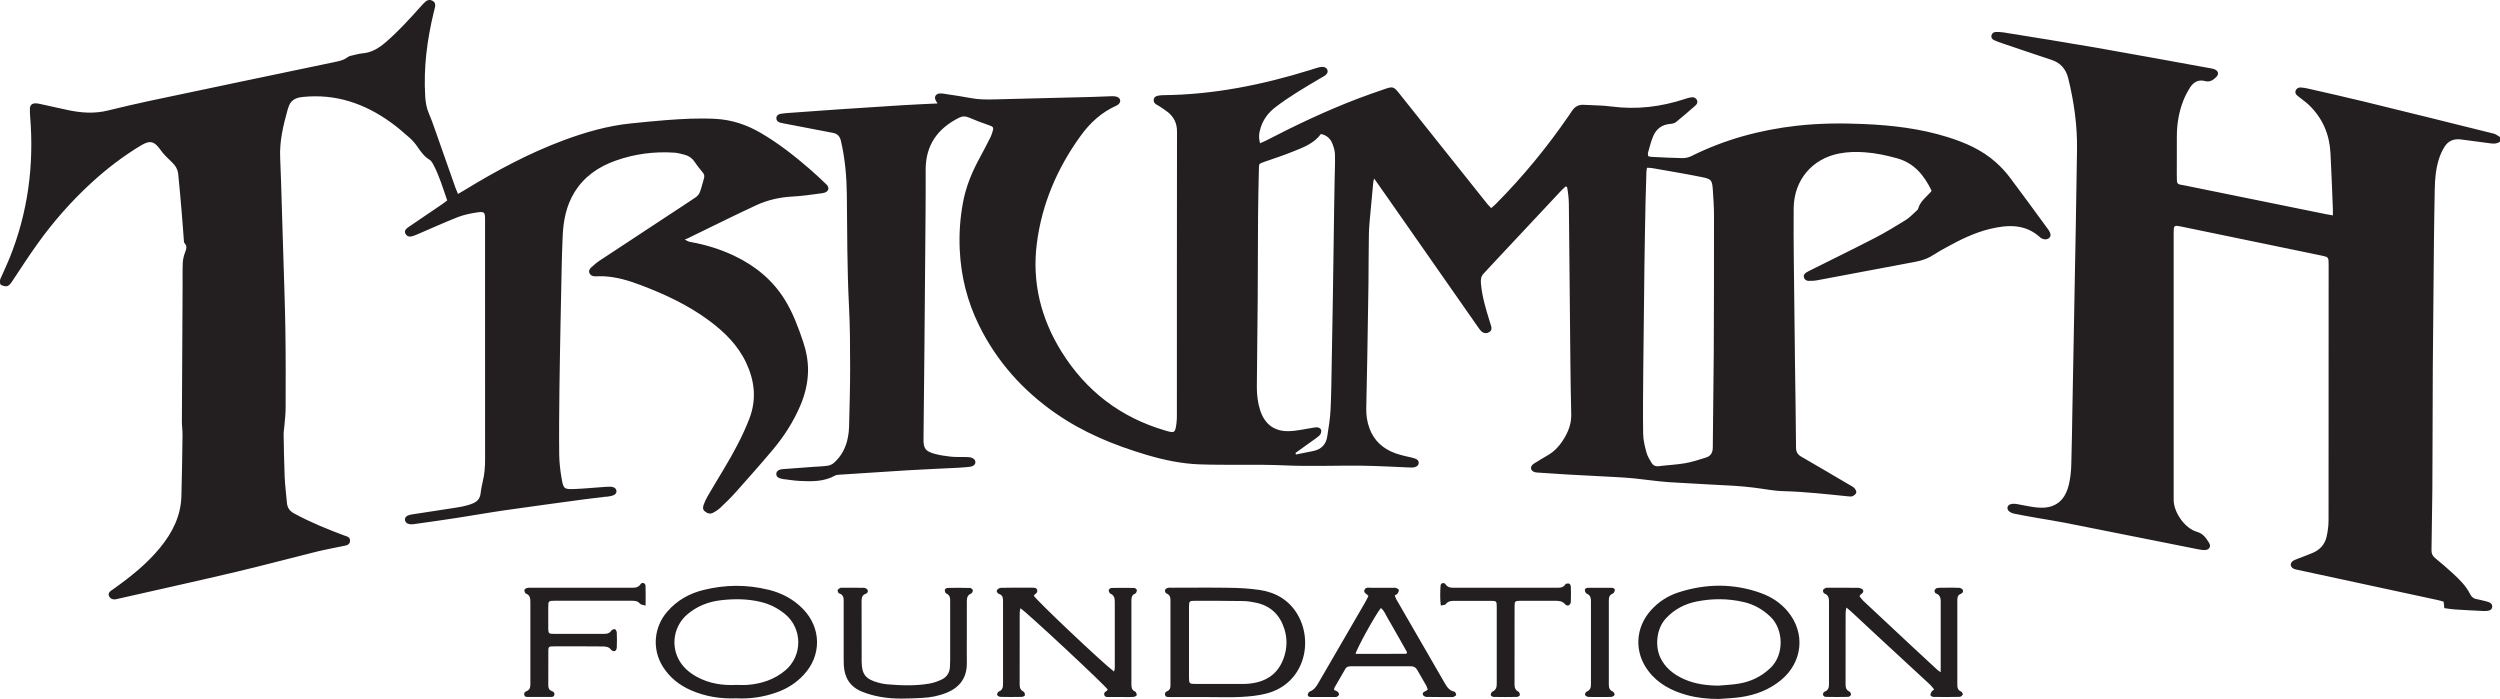 <?xml version="1.0" encoding="UTF-8"?>
<svg id="Layer_2" data-name="Layer 2" xmlns="http://www.w3.org/2000/svg" viewBox="0 0 600 167.74">
  <defs>
    <style>
      .cls-1 {
        fill: #231f20;
        stroke-width: 0px;
      }
    </style>
  </defs>
  <g id="Layer_1-2" data-name="Layer 1">
    <path class="cls-1" d="M145.43,119.23c.44-.06.88-.11,1.31-.21.84-.19,1.25-.61,1.21-1.18-.04-.6-.58-1.02-1.48-1.03-.61-.01-1.23.05-1.86.09-2.2.15-4.41.37-6.61.46-2.61.1-2.77.02-3.21-2.55-.34-1.91-.56-3.86-.58-5.8-.06-5.09,0-10.18.05-15.27.06-5.22.17-10.44.26-15.66.08-4.43.17-8.85.27-13.27.07-2.83.12-5.67.27-8.49.18-3.57.9-7.03,2.79-10.13,2.32-3.8,5.77-6.17,9.89-7.63,4.57-1.62,9.28-2.25,14.12-1.92.83.06,1.65.29,2.46.5,1.01.27,1.82.83,2.42,1.74.58.89,1.26,1.71,1.93,2.53.35.42.45.83.3,1.34-.33,1.1-.58,2.24-.98,3.31-.19.5-.58,1-1.03,1.3-2.42,1.64-4.87,3.22-7.32,4.83-5.29,3.48-10.58,6.95-15.86,10.45-.66.44-1.25.98-1.85,1.51-.42.37-.7.83-.45,1.41.25.55.75.74,1.31.76.66.02,1.33-.05,1.99-.02,3.23.14,6.28,1.08,9.26,2.22,5.68,2.17,11.17,4.74,16.09,8.38,3.7,2.74,6.95,5.91,8.95,10.16,2.04,4.35,2.54,8.79.78,13.38-1.64,4.28-3.83,8.27-6.17,12.18-1.32,2.2-2.65,4.4-3.94,6.62-.33.57-.59,1.19-.83,1.81-.21.54-.34,1.15.17,1.61.55.49,1.25.79,1.96.44.66-.33,1.31-.75,1.85-1.26,1.29-1.22,2.56-2.45,3.74-3.78,3-3.37,6-6.74,8.9-10.2,2.65-3.17,4.87-6.63,6.51-10.45,1.13-2.63,1.81-5.38,1.88-8.24.05-2.44-.4-4.85-1.18-7.17-1.16-3.44-2.42-6.85-4.33-9.97-2.97-4.83-7.17-8.25-12.24-10.66-3.34-1.58-6.85-2.65-10.49-3.3-.38-.07-.74-.2-1.34-.61.17-.06.35-.09.52-.17,5.54-2.69,11.04-5.44,16.62-8.03,2.74-1.27,5.68-1.93,8.73-2.09,2.38-.12,4.75-.5,7.12-.8.34-.04.71-.15.99-.34.64-.41.66-1.15-.02-1.8-1.27-1.23-2.57-2.43-3.91-3.6-3.72-3.23-7.58-6.26-11.84-8.74-3.34-1.94-6.87-3.14-10.79-3.36-3.99-.22-7.96,0-11.92.3-2.82.22-5.64.5-8.46.79-5.59.58-10.94,2.12-16.18,4.07-8.33,3.11-16.13,7.3-23.69,11.92-.48.3-.98.57-1.6.94-.24-.6-.45-1.06-.63-1.55-1.72-4.89-3.43-9.77-5.16-14.66-.37-1.04-.75-2.09-1.19-3.1-.58-1.32-.8-2.69-.89-4.12-.42-6.87.45-13.6,2.07-20.25.09-.38.19-.77.28-1.16.12-.55.08-1.07-.44-1.42-.57-.39-1.19-.4-1.73.02-.45.34-.83.79-1.22,1.21-2.65,2.97-5.33,5.92-8.35,8.54-1.64,1.42-3.39,2.55-5.63,2.74-.74.06-1.48.27-2.21.44-.47.11-1.01.19-1.37.47-1.03.81-2.25.99-3.46,1.25-14.6,3.05-29.2,6.1-43.8,9.19-3.47.73-6.91,1.55-10.36,2.39-3.17.77-6.32.56-9.47-.11-2.25-.48-4.5-.99-6.74-1.48-.39-.08-.79-.17-1.18-.15-.79.03-1.23.45-1.26,1.25-.03.66.01,1.33.06,1.99.96,11.71-.56,23.05-4.97,33.97-.65,1.6-1.4,3.16-2.21,4.99-.1.46-.16,1.02.15,1.38,1.37.58,1.85.43,2.65-.77,2.01-3.02,3.97-6.07,6.09-9.03,3.79-5.31,8.08-10.19,12.89-14.62,3.72-3.42,7.72-6.5,12.07-9.1,2.13-1.26,3.16-.95,4.63,1.14.76,1.08,1.74,2,2.7,2.91.85.8,1.41,1.72,1.53,2.86.31,3.03.57,6.07.83,9.11.2,2.25.34,4.5.52,6.74.02.27.02.6.18.76.73.77.37,1.49.07,2.31-.29.77-.47,1.62-.51,2.44-.08,1.86-.03,3.72-.04,5.58-.06,10.8-.12,21.6-.17,32.4,0,1.1.17,2.21.15,3.31-.07,4.91-.12,9.83-.27,14.73-.14,4.72-2.17,8.7-5.1,12.28-3.17,3.88-7.04,6.96-11.09,9.85-.21.15-.44.3-.65.45-.43.3-.74.68-.56,1.23.21.61.71.89,1.34.9.21,0,.44-.06.65-.11,9.5-2.16,19.01-4.25,28.49-6.49,6.46-1.52,12.88-3.26,19.32-4.85,2.1-.52,4.24-.89,6.36-1.35.73-.15,1.61-.21,1.71-1.18.12-1.02-.81-1.15-1.48-1.4-4.07-1.52-8.08-3.16-11.91-5.24-1.11-.6-1.65-1.39-1.75-2.58-.18-2.07-.45-4.14-.54-6.21-.15-3.4-.19-6.81-.25-10.22-.01-.7.13-1.4.19-2.1.11-1.41.29-2.82.29-4.23.02-6.24.04-12.49-.06-18.73-.09-6.1-.33-12.21-.51-18.31-.17-5.79-.35-11.58-.53-17.38-.06-1.86-.12-3.71-.21-5.57-.19-3.99.74-7.82,1.8-11.62.04-.12.09-.25.13-.38.48-1.77,1.62-2.45,3.47-2.64,7.91-.82,14.85,1.56,21.18,6.12,1.58,1.13,3.05,2.42,4.51,3.7.69.61,1.31,1.34,1.83,2.1.84,1.21,1.65,2.39,2.96,3.17.35.21.61.64.82,1.02,1.47,2.74,2.34,5.72,3.39,8.73-.43.31-.8.61-1.19.88-2.56,1.74-5.13,3.48-7.69,5.22-.22.15-.44.3-.65.46-.47.34-.78.76-.53,1.35.24.55.73.83,1.29.75.56-.09,1.1-.31,1.62-.54,3.26-1.39,6.48-2.87,9.77-4.15,1.51-.58,3.15-.9,4.76-1.13,1.52-.21,1.7.05,1.7,1.56.01,3.45,0,6.91,0,10.36,0,15.81-.01,31.61.01,47.41,0,1.83-.14,3.62-.59,5.39-.24.94-.38,1.91-.51,2.87-.15,1.06-.7,1.75-1.68,2.2-1.81.82-3.76,1.01-5.67,1.32-3.01.48-6.04.92-9.06,1.39-1.21.18-1.76.61-1.72,1.29.05.79.83,1.23,2.1,1.05,3.46-.47,6.93-.97,10.38-1.5,3.89-.6,7.76-1.29,11.66-1.85,6.3-.91,12.62-1.75,18.94-2.61,1.71-.23,3.42-.41,5.13-.63M387.05,142.48c.24-.09.48-.53.5-.81.01-.5-.46-.6-.87-.6-1.81-.01-3.63-.01-5.44,0-.41,0-.88.1-.87.6,0,.28.23.73.47.82.87.36.99,1.03.99,1.84-.01,6.59-.01,13.18,0,19.78,0,.8-.09,1.48-.97,1.84-.24.1-.51.56-.46.79.05.22.48.5.76.51.92.06,1.86.02,2.79.02s1.86.04,2.78-.02c.28-.02.72-.28.77-.5.05-.23-.21-.7-.45-.8-.81-.34-.93-.96-.93-1.72.01-6.68.01-13.37,0-20.05,0-.76.09-1.38.93-1.71M308.03,158.09c-1.39,3.78-4.28,5.58-8.18,5.98-.66.07-1.32.08-1.99.08-3.63,0-7.26.01-10.88,0-1.55,0-1.62-.08-1.62-1.67-.01-2.79,0-5.57,0-8.36s0-5.66,0-8.49c0-1.34.1-1.44,1.44-1.44,3.85,0,7.7,0,11.55.06,1.05.02,2.12.19,3.15.41,3.53.77,5.74,2.99,6.78,6.39.72,2.36.61,4.73-.24,7.04M302.24,141.58c-2.31-.34-4.67-.47-7.01-.51-4.64-.08-9.29-.02-13.95-.02-.35,0-.73-.04-1.05.05-.25.08-.58.31-.63.53-.05.23.12.7.3.77,1.12.41,1.01,1.33,1.01,2.22,0,6.38,0,12.75,0,19.12,0,.27,0,.53,0,.8,0,.57-.15,1.05-.71,1.31-.39.17-.7.41-.6.9.12.61.64.51,1.06.54.31.02.62.01.93.01h8.24c2.7,0,5.41.1,8.1-.04,2.02-.11,4.08-.31,6.03-.82,9-2.34,11.37-12.27,7.46-18.95-2.04-3.48-5.26-5.34-9.16-5.91M188.44,160.92c-2.62,2.19-5.69,3.18-9.02,3.45-.88.08-1.77.01-2.66.01-3.33.17-6.54-.32-9.5-1.93-1.9-1.04-3.49-2.41-4.48-4.39-1.8-3.6-.89-8.01,2.19-10.62,2.34-1.99,5.09-3.05,8.09-3.39,3.17-.36,6.36-.35,9.5.41,2.14.51,4.07,1.47,5.78,2.86,4.29,3.48,4.34,10.06.1,13.6M184.45,141.55c-5.21-1.3-10.44-1.25-15.64.05-3.39.84-6.32,2.49-8.64,5.16-3.29,3.77-3.72,9.11-1.04,13.31,1.65,2.58,3.95,4.4,6.74,5.61,3.43,1.49,7.03,2.07,10.85,1.92,3.31.17,6.62-.31,9.83-1.48,2.46-.89,4.59-2.27,6.37-4.19,4.31-4.63,4.21-11.26-.21-15.79-2.3-2.36-5.1-3.81-8.24-4.6M424.87,160.34c-2.13,2.03-4.64,3.24-7.49,3.72-1.6.28-3.24.33-4.87.49-2.87-.02-5.67-.37-8.31-1.54-2.49-1.11-4.56-2.7-5.75-5.25-1.21-2.61-1.02-6.84,1.45-9.44,2-2.1,4.43-3.38,7.23-3.95,3.82-.77,7.65-.76,11.45.14,2.42.57,4.5,1.77,6.31,3.49,3.09,2.92,3.48,9.02-.01,12.34M422.7,142.36c-6.61-2.39-13.28-2.33-19.92-.17-2.5.82-4.71,2.23-6.51,4.22-3.82,4.22-4.11,10.1-.67,14.62,2.33,3.07,5.55,4.75,9.16,5.76,2.53.7,5.13.97,7.77.96,1.76-.14,3.53-.19,5.28-.45,3.52-.51,6.76-1.74,9.55-4.01,5.32-4.33,6.03-11.41,1.64-16.62-1.7-2.01-3.85-3.41-6.3-4.3M337.49,156.91c-4.04.03-8.08.01-12.14.01.14-1.06,4.77-9.44,6.06-11,.86.67,1.18,1.71,1.71,2.58.54.87,1.02,1.76,1.52,2.64.53.92,1.05,1.84,1.58,2.77.49.88.98,1.75,1.48,2.64-.07.12-.14.25-.2.37M349.03,165.99c-1.25-.25-1.8-1.19-2.36-2.16-3.85-6.66-7.7-13.32-11.55-19.99-.17-.28-.25-.62-.38-.95.29-.17.54-.24.65-.4.17-.27.37-.61.33-.89-.02-.19-.41-.39-.67-.49-.24-.08-.52-.04-.79-.04-1.73,0-3.45-.02-5.18,0-.55,0-1.24-.2-1.57.43-.4.79.51.98.91,1.54-.24.48-.47.99-.76,1.48-2.13,3.68-4.26,7.34-6.39,11.02-1.62,2.79-3.23,5.58-4.86,8.37-.49.84-1.01,1.65-2.01,2.03-.25.09-.52.49-.53.76-.03.53.45.58.86.58,1.9.01,3.81,0,5.71,0,.13,0,.29.02.39-.04.2-.14.48-.3.52-.5.04-.2-.09-.53-.26-.67-.25-.22-.6-.32-.92-.48.05-.25.04-.44.12-.58.86-1.5,1.73-2.98,2.59-4.48.31-.54.8-.62,1.36-.62,4.77,0,9.55.01,14.34-.01.76,0,1.23.3,1.59.95.69,1.24,1.42,2.45,2.12,3.68.17.3.24.64.37.99-.25.17-.43.31-.62.39-.44.17-.73.47-.51.9.12.24.54.45.83.45,1.99.04,3.98.03,5.97.03.18,0,.38.04.52-.04.25-.12.66-.34.64-.49-.02-.28-.26-.73-.47-.78M376.64,140.08c-.28-.09-.82-.04-.94.16-.6.92-1.49.82-2.38.82h-24.03c-.88,0-1.74.08-2.36-.83-.35-.53-1.15-.3-1.19.3-.11,1.53-.15,3.07.05,4.79.51-.12,1.02-.09,1.19-.32.6-.81,1.42-.8,2.27-.8,2.83,0,5.67-.01,8.5,0,1.38,0,1.47.08,1.47,1.4,0,6.15,0,12.3,0,18.45,0,.85-.14,1.56-1.05,1.94-.22.09-.4.56-.39.83,0,.17.44.43.69.44,1.86.04,3.72.04,5.57,0,.26,0,.7-.24.72-.41.04-.28-.12-.76-.34-.86-.77-.38-.93-.97-.93-1.74.01-6.24,0-12.48.01-18.72,0-1.24.11-1.33,1.4-1.34,2.74-.02,5.49-.01,8.23,0,.93,0,1.8,0,2.52.84.52.61,1.31.23,1.35-.61.05-1.19.04-2.39,0-3.58,0-.27-.18-.7-.37-.76M232.76,141.11c-1.77-.05-3.54-.05-5.31-.01-.25,0-.66.26-.69.44-.04.28.11.8.31.88,1.02.42.98,1.25.97,2.1,0,4.6,0,9.21,0,13.8,0,.58-.02,1.15-.05,1.73-.07,1.41-.76,2.46-2.01,3.05-.87.41-1.81.75-2.75.93-3.47.63-6.96.49-10.45.19-.7-.06-1.4-.22-2.08-.41-2.92-.79-3.88-1.99-3.9-5-.03-4.82,0-9.64-.02-14.47,0-.8.08-1.51.97-1.82.44-.15.67-.54.46-.95-.13-.24-.53-.48-.82-.49-1.86-.05-3.72-.02-5.57-.02-.05,0-.1,0-.13.02-.23.17-.58.32-.64.54-.06.22.12.71.29.76,1.28.4,1.14,1.42,1.14,2.39v13.27c0,.53,0,1.06.03,1.6.14,2.97,1.52,5.18,4.28,6.32,1.49.62,3.1,1.05,4.7,1.32,3.24.57,6.54.38,9.8.22,2.03-.09,4.03-.48,5.94-1.26,3.23-1.33,4.86-3.68,4.81-7.2-.03-2.35,0-4.69,0-7.03h0c0-2.57,0-5.13,0-7.7,0-.8.12-1.47.99-1.83.24-.1.5-.57.45-.82-.04-.24-.46-.57-.71-.58M153.72,140.24c-.64.9-1.49.82-2.37.82-7.83,0-15.66,0-23.5,0-.44,0-.9-.04-1.32.05-.26.05-.64.3-.67.48-.03.28.14.78.35.86,1,.38,1.08,1.16,1.08,2.05-.02,2.48,0,4.96,0,7.43,0,4.03,0,8.05,0,12.08,0,.77-.02,1.53-.92,1.87-.42.16-.67.45-.54.92.14.51.59.47.98.47,1.77.01,3.54.01,5.31,0,.4,0,.83,0,.93-.53.1-.48-.19-.73-.6-.88-.64-.23-.86-.7-.86-1.35,0-2.78-.01-5.57.01-8.36,0-.86.16-1.02,1.02-1.02,3.99-.02,7.97-.02,11.95.02.77,0,1.59.05,2.13.84.14.21.67.36.9.26.23-.09.41-.54.43-.84.05-1.19.05-2.39,0-3.58-.01-.3-.22-.75-.45-.82-.24-.08-.72.12-.87.35-.44.64-1.02.77-1.73.77-4.02,0-8.05,0-12.08,0-1.19,0-1.3-.11-1.32-1.28-.02-1.73-.01-3.45,0-5.18.01-1.42.07-1.48,1.51-1.49,3.63,0,7.26,0,10.89,0,2.52,0,5.05,0,7.57,0,.75,0,1.48,0,2.04.71.21.25.73.26,1.35.46,0-1.74.05-3.24-.01-4.73-.03-.7-.81-.98-1.22-.4M470.64,142.5c.44-.16.63-.59.41-.97-.14-.24-.55-.43-.85-.45-1.1-.05-2.21-.04-3.31-.03-.66,0-1.34-.02-1.99.08-.24.04-.52.33-.6.57-.07.18.09.62.24.67,1.42.5,1.23,1.68,1.23,2.78,0,4.87,0,9.74,0,14.61v1.58c-.42-.28-.57-.37-.7-.48-2.08-1.92-4.17-3.84-6.23-5.77-3.89-3.62-7.77-7.24-11.64-10.88-.36-.34-.64-.77-.92-1.12.14-.22.18-.32.24-.37.42-.29.88-.66.56-1.17-.18-.28-.73-.46-1.11-.47-2.43-.04-4.87-.02-7.31-.02-.17,0-.38-.03-.52.05-.24.14-.57.33-.62.56-.05.23.13.69.31.76,1.15.41,1.13,1.32,1.13,2.28-.01,6.42-.01,12.84,0,19.26,0,.89-.04,1.68-1.08,2.04-.19.06-.41.5-.37.73.04.21.39.51.61.51,1.81.04,3.63.04,5.44,0,.24,0,.6-.27.66-.48.06-.22-.11-.67-.31-.76-.85-.37-.97-1.03-.97-1.84.01-5.71,0-11.42.01-17.13,0-.32.09-.66.18-1.23.57.48.97.79,1.34,1.14,1.98,1.83,3.94,3.69,5.93,5.52,4.28,3.97,8.58,7.92,12.86,11.89.34.31.6.71.94,1.12-.28.23-.51.33-.6.5-.15.28-.34.63-.28.9.04.18.48.37.74.38,2.08.03,4.16.04,6.24-.01.27,0,.63-.28.76-.53.08-.16-.16-.64-.36-.73-.89-.35-.95-1.06-.94-1.84,0-6.64,0-13.28,0-19.92,0-.73.02-1.42.89-1.73M272.46,142.46c.22-.09.4-.57.38-.86-.01-.18-.41-.49-.64-.49-1.81-.04-3.63-.04-5.44,0-.24,0-.64.31-.66.5-.02.28.16.76.38.85.9.38,1.07,1.09,1.07,1.94,0,5.31,0,10.62,0,15.93,0,.27-.11.53-.18.85-2.72-2.03-18.74-17.19-19.26-18.22.1-.12.2-.27.34-.37.37-.24.59-.54.47-1-.16-.56-.65-.52-1.09-.54-.44-.02-.89-.01-1.33-.01-2.08,0-4.16-.01-6.24.04-.33,0-.8.24-.95.51-.25.47.11.82.57,1,.84.32.85,1.04.85,1.76,0,6.59,0,13.19,0,19.79,0,.81-.12,1.47-.99,1.82-.23.09-.49.58-.43.8.06.22.5.48.78.49,1.73.04,3.46.04,5.18,0,.25,0,.7-.24.71-.4.04-.28-.11-.76-.33-.86-.77-.38-.93-.97-.93-1.74.01-5.76,0-11.51.01-17.26,0-.32.11-.64.17-1.01,1.3.74,20.43,18.57,20.96,19.53-.11.14-.15.23-.21.27-.38.25-.79.48-.61,1.03.18.57.7.46,1.12.47,1.28.02,2.57.01,3.85.01.71,0,1.42.02,2.12-.04.25-.02.68-.27.69-.44.01-.28-.17-.74-.39-.84-.82-.35-.89-1-.89-1.74,0-6.64,0-13.28,0-19.92,0-.78.02-1.49.92-1.86M411.29,85.61c-.04,7.26-.18,14.51-.22,21.77,0,1.25-.49,2.07-1.62,2.43-1.68.53-3.37,1.08-5.11,1.38-2.04.35-4.14.42-6.19.69-.83.11-1.42-.19-1.8-.83-.47-.79-.98-1.61-1.21-2.49-.38-1.44-.76-2.94-.78-4.42-.08-4.95-.02-9.9.02-14.85.08-8.41.17-16.81.28-25.21.06-5.18.17-10.35.27-15.53.05-2.43.13-4.86.21-7.29.01-.3.08-.59.14-.99.45.02.84,0,1.22.07,3.96.7,7.94,1.36,11.88,2.15,2.39.48,2.53.71,2.71,3.18.14,2.03.27,4.06.27,6.09,0,11.29,0,22.57-.06,33.85M320.31,43.17c-.04,2.39-.09,4.77-.12,7.17-.1,6.99-.19,13.98-.3,20.96-.08,5.13-.17,10.26-.27,15.39-.08,3.89-.09,7.79-.29,11.68-.11,2.15-.46,4.3-.8,6.43-.3,1.91-1.47,3.07-3.38,3.45-1.37.28-2.75.56-4.12.83-.04-.12-.08-.25-.12-.37,1.25-.9,2.51-1.8,3.75-2.69.68-.5,1.41-.95,2.01-1.51.27-.25.47-.76.43-1.13-.05-.53-.55-.82-1.06-.83-.47,0-.95.13-1.43.2-1.75.26-3.49.69-5.24.73-3.54.09-5.86-1.68-6.94-5.04-.58-1.83-.8-3.72-.79-5.63.06-7.08.16-14.16.21-21.24.05-6.55.03-13.1.08-19.65.03-3.85.12-7.69.21-11.54.02-1.09.05-1.09,1.14-1.48,2.38-.84,4.79-1.61,7.12-2.56,2.45-.99,4.98-1.92,6.62-4.18,1.42.28,2.28,1.13,2.76,2.33.32.81.59,1.7.61,2.56.06,2.03-.05,4.07-.08,6.1M489.67,57.01c.07.06.14.11.22.15.71.41,1.51.37,1.96-.1.42-.44.37-1-.16-1.81-.05-.07-.1-.14-.15-.21-3.07-4.18-6.1-8.38-9.22-12.51-.98-1.3-2.12-2.51-3.33-3.59-3.34-2.97-7.35-4.73-11.57-6.04-6.51-2.04-13.24-2.83-20.01-3.13-5.39-.24-10.8-.2-16.18.41-8.84,1-17.29,3.29-25.27,7.27-.64.32-1.43.51-2.15.5-2.48-.04-4.95-.18-7.43-.3-.25-.01-.51-.09-.8-.16-.03-.3-.14-.57-.07-.8.4-1.36.71-2.75,1.27-4.04.75-1.75,2.13-2.77,4.11-2.91.47-.04,1-.17,1.35-.44,1.58-1.28,3.11-2.63,4.65-3.96.4-.34.61-.78.38-1.3-.25-.56-.75-.77-1.31-.69-.52.06-1.04.22-1.54.39-5.76,1.9-11.62,2.62-17.67,1.82-2.19-.29-4.41-.27-6.62-.4-1.28-.08-2.22.45-2.89,1.52-.21.34-.44.67-.67.99-5.2,7.58-11,14.65-17.47,21.18-.36.37-.77.69-1.22,1.09-.36-.38-.64-.65-.89-.95-4.2-5.26-8.4-10.52-12.59-15.79-2.92-3.67-5.84-7.35-8.77-11.01-1.09-1.36-1.44-1.45-3.08-.89-2.22.76-4.44,1.52-6.63,2.36-7.58,2.89-14.9,6.36-22.1,10.09-.45.23-.93.41-1.42.63-.35-1.42-.28-2.43.22-3.91.65-1.95,1.85-3.49,3.48-4.74,3.49-2.68,7.28-4.87,11.06-7.1.38-.22.79-.42,1.1-.72.64-.6.43-1.52-.4-1.79-.35-.11-.79-.08-1.16,0-.77.19-1.53.45-2.29.69-11.48,3.56-23.15,5.91-35.21,6.03-.4,0-.8.04-1.19.11-.54.1-1.03.32-1.12.96-.08.56.22.92.67,1.19.22.14.47.25.69.4.7.47,1.42.92,2.07,1.44,1.45,1.19,2.16,2.66,2.16,4.61-.04,22.63-.02,45.25-.03,67.87,0,.71,0,1.42-.09,2.12-.32,2.4-.43,2.46-2.73,1.78-10.71-3.14-19-9.48-24.88-18.94-4.96-7.98-7.11-16.71-5.9-26.03,1.22-9.47,4.93-18.07,10.54-25.8,2.23-3.08,4.99-5.62,8.54-7.19.16-.07.31-.17.45-.28.7-.58.61-1.45-.22-1.8-.4-.17-.86-.21-1.29-.19-1.64.04-3.27.14-4.91.18-3.63.1-7.26.18-10.88.27-4.07.11-8.14.21-12.21.31-1.95.05-3.89.07-5.82-.3-1.96-.37-3.93-.66-5.9-.96-.53-.08-1.06-.19-1.58-.16-1.09.07-1.49.95-.9,1.85.1.15.19.31.33.55-2.88.14-5.63.25-8.36.42-5.03.31-10.06.64-15.1.98-4.15.28-8.3.58-12.44.89-.57.04-1.15.1-1.71.19-.57.09-1.02.38-1.06,1-.04.63.37.97.93,1.13.42.12.86.18,1.29.27,3.78.73,7.56,1.47,11.35,2.18,1.15.22,1.68.86,1.94,2.01.97,4.21,1.35,8.49,1.4,12.78.09,8.89.06,17.79.51,26.68.26,5.03.28,10.09.28,15.13,0,4.69-.15,9.38-.26,14.07-.02.79-.12,1.59-.27,2.37-.45,2.42-1.52,4.53-3.38,6.17-.37.32-.9.58-1.38.66-1.13.17-2.29.2-3.44.28-2.47.18-4.94.35-7.41.55-1.02.08-1.54.48-1.58,1.1-.05.69.48,1.11,1.57,1.28.05,0,.09.01.14.02,1.32.15,2.63.38,3.95.44,2.88.14,5.77.2,8.42-1.28.25-.15.59-.18.89-.21,5.47-.36,10.94-.73,16.42-1.06,4.11-.24,8.22-.41,12.33-.62.89-.05,1.77-.12,2.65-.22.89-.09,1.42-.53,1.41-1.12,0-.59-.53-1.05-1.39-1.18-.35-.05-.7-.05-1.06-.05-1.15-.03-2.31.03-3.45-.09-1.32-.14-2.64-.34-3.91-.69-2.17-.59-2.66-1.29-2.64-3.49.07-7.26.15-14.52.22-21.77.1-10.8.19-21.6.27-32.4.02-3.5.05-7,.03-10.49-.02-5.92,2.86-9.94,8.05-12.52.83-.4,1.55-.38,2.4,0,1.45.64,2.95,1.19,4.46,1.71,1.43.5,1.51.57,1.04,1.96-.11.34-.22.67-.38.99-.84,1.65-1.68,3.32-2.58,4.95-1.87,3.4-3.33,6.94-4.04,10.77-.69,3.7-.95,7.43-.78,11.22.28,6.42,1.81,12.52,4.64,18.26,4.24,8.6,10.42,15.54,18.27,21.02,6.68,4.67,14.1,7.72,21.87,10.03,4.18,1.24,8.43,2.15,12.78,2.3,6.85.24,13.71-.06,20.57.25,6.1.27,12.22,0,18.33.07,3.94.05,7.87.28,11.8.44,1.06.05,1.81-.32,1.89-1.03.08-.68-.44-1.07-1.52-1.32-1.38-.31-2.77-.61-4.1-1.08-2.93-1.06-5.09-2.99-6.19-5.97-.57-1.55-.81-3.17-.77-4.82.09-4.16.18-8.31.25-12.47.1-5.84.21-11.68.28-17.53.05-3.94.02-7.88.1-11.82.03-1.68.22-3.35.36-5.03.21-2.46.45-4.93.69-7.39.02-.23.11-.45.21-.9,1.21,1.71,2.27,3.22,3.33,4.74,7.26,10.38,14.5,20.76,21.76,31.14.22.32.47.66.77.9.54.41,1.17.43,1.75.09.6-.34.64-.91.46-1.51-.13-.43-.27-.84-.4-1.27-.89-2.87-1.75-5.76-2.03-8.77-.08-.9-.08-1.76.61-2.48.89-.93,1.74-1.88,2.62-2.82,5.32-5.68,10.64-11.37,15.97-17.06.35-.38.75-.71,1.13-1.06.11.04.22.08.33.13.25,1.34.41,2.68.43,4.04.08,8.94.17,17.88.26,26.82.08,7.88.12,15.75.31,23.63.05,2.01-.49,3.71-1.44,5.4-1.09,1.93-2.45,3.56-4.43,4.64-.86.46-1.67,1-2.51,1.51-.26.16-.54.31-.78.5-.76.63-.63,1.49.28,1.86.24.09.51.12.78.14,2.43.16,4.85.33,7.28.47,3.89.22,7.78.41,11.66.62,1.46.08,2.92.18,4.37.32,2.73.28,5.45.7,8.18.89,5.25.35,10.52.57,15.77.88,1.54.09,3.08.25,4.62.43,2.38.28,4.74.79,7.11.85,5.18.14,10.32.71,15.47,1.24.39.04.84.1,1.18-.04.36-.16.81-.51.87-.86.07-.33-.21-.83-.48-1.1-.37-.36-.88-.58-1.34-.86-3.78-2.22-7.55-4.46-11.35-6.64-.91-.52-1.28-1.14-1.29-2.21-.04-6.55-.15-13.1-.24-19.65-.1-8.41-.21-16.82-.29-25.23-.04-4.2-.08-8.41-.03-12.62.09-6.7,4.43-11.84,10.98-13.08,2-.38,4.02-.43,6.07-.28,2.66.19,5.24.74,7.81,1.46,4.09,1.15,6.46,4.1,8.23,7.75-.08.13-.16.3-.28.42-1.1,1.19-2.45,2.19-2.92,3.86-.08.28-.35.51-.58.71-.79.71-1.53,1.51-2.42,2.06-2.45,1.51-4.9,3.01-7.46,4.33-5.07,2.62-10.21,5.12-15.32,7.68-.35.18-.71.35-1.05.56-.44.28-.76.65-.6,1.21.15.53.56.81,1.09.82.66,0,1.34,0,1.98-.12,7.92-1.48,15.84-2.99,23.75-4.47,1.59-.3,3.06-.82,4.41-1.73.96-.64,1.97-1.18,2.98-1.74,3.34-1.84,6.77-3.53,10.49-4.42,4.28-1.02,8.45-1.21,12.01,2.06M598.53,32.08c-10.39-2.59-20.79-5.17-31.2-7.71-4.38-1.07-8.79-2.05-13.19-3.06-.64-.15-1.3-.29-1.96-.32-.56-.03-1.05.24-1.24.82-.18.56.15.93.55,1.25.89.72,1.86,1.37,2.68,2.16,3.24,3.13,4.9,7,5.14,11.47.24,4.5.39,9.01.58,13.52.02.44,0,.87,0,1.48-.6-.11-1.11-.18-1.61-.28-11.28-2.29-22.56-4.57-33.83-6.88-2.03-.41-2.02-.04-2.02-2.43,0-3.14-.01-6.29.01-9.43.01-2.94.49-5.82,1.57-8.57.44-1.1,1.01-2.17,1.65-3.17.81-1.25,2.01-1.89,3.53-1.48,1.18.32,1.97-.23,2.71-.96.67-.67.53-1.42-.32-1.82-.27-.13-.58-.19-.89-.25-9.32-1.68-18.63-3.42-27.96-5.04-7.29-1.26-14.58-2.42-21.88-3.6-.6-.09-1.23-.12-1.84-.11-.53.01-.94.3-1.06.84-.12.57.22.95.69,1.16.64.29,1.31.52,1.99.75,3.9,1.32,7.79,2.65,11.71,3.94,2.17.71,3.47,2.2,4.02,4.38,1.41,5.7,2.22,11.46,2.12,17.34-.1,6.02-.19,12.03-.29,18.05-.08,4.82-.18,9.65-.27,14.47-.09,4.91-.18,9.83-.27,14.73-.09,4.83-.18,9.65-.27,14.47-.08,4.64-.14,9.29-.28,13.93-.05,1.54-.23,3.1-.58,4.6-.63,2.65-2.03,4.76-4.9,5.37-1.01.21-2.11.17-3.15.05-1.49-.17-2.95-.54-4.44-.78-.51-.08-1.08-.11-1.55.06-.84.29-.93,1.25-.2,1.77.31.22.7.4,1.08.47,1.82.37,3.65.7,5.47,1.02,2.26.4,4.54.73,6.8,1.18,10.68,2.11,21.36,4.25,32.04,6.38.56.11,1.15.21,1.7.14.9-.11,1.31-.9.83-1.66-.71-1.14-1.39-2.25-2.92-2.69-2.93-.83-5.6-4.66-5.6-7.68,0-21.29,0-42.58,0-63.88,0-2.06,0-2.07,1.99-1.67,11.14,2.29,22.28,4.6,33.42,6.91,1.78.37,1.78.4,1.78,2.26,0,20.4,0,40.81-.02,61.22,0,1.35-.17,2.74-.48,4.06-.43,1.83-1.62,3.12-3.37,3.85-1.14.48-2.31.89-3.46,1.35-.41.17-.85.31-1.21.55-.8.54-.71,1.48.17,1.89.32.14.67.21,1.02.28,11.2,2.42,22.41,4.83,33.62,7.25.43.09.84.23,1.33.37.05.5.1.96.17,1.55.87.11,1.73.27,2.59.32,2.2.15,4.41.25,6.62.36.35.02.71.02,1.06-.01.74-.07,1.19-.44,1.22-.98.04-.64-.35-.97-.9-1.16-.42-.14-.86-.24-1.28-.34-.52-.12-1.03-.27-1.55-.35-.76-.12-1.23-.51-1.58-1.22-.98-1.97-2.55-3.5-4.14-4.96-1.37-1.26-2.77-2.48-4.22-3.65-.66-.53-.92-1.11-.9-1.93.09-4.73.15-9.47.2-14.2.04-3.89.03-7.79.05-11.69.02-5.97.02-11.95.06-17.93.08-9.96.17-19.91.27-29.87.04-4.34.12-8.67.2-13.01.04-2.49.28-4.96,1.05-7.33.31-.96.75-1.89,1.28-2.75.9-1.47,2.28-2.01,3.99-1.78,2.36.32,4.74.61,7.1.94.82.11,1.58.09,2.27-.44v-1.06c-.49-.28-.95-.69-1.47-.82"/>
  </g>
</svg>